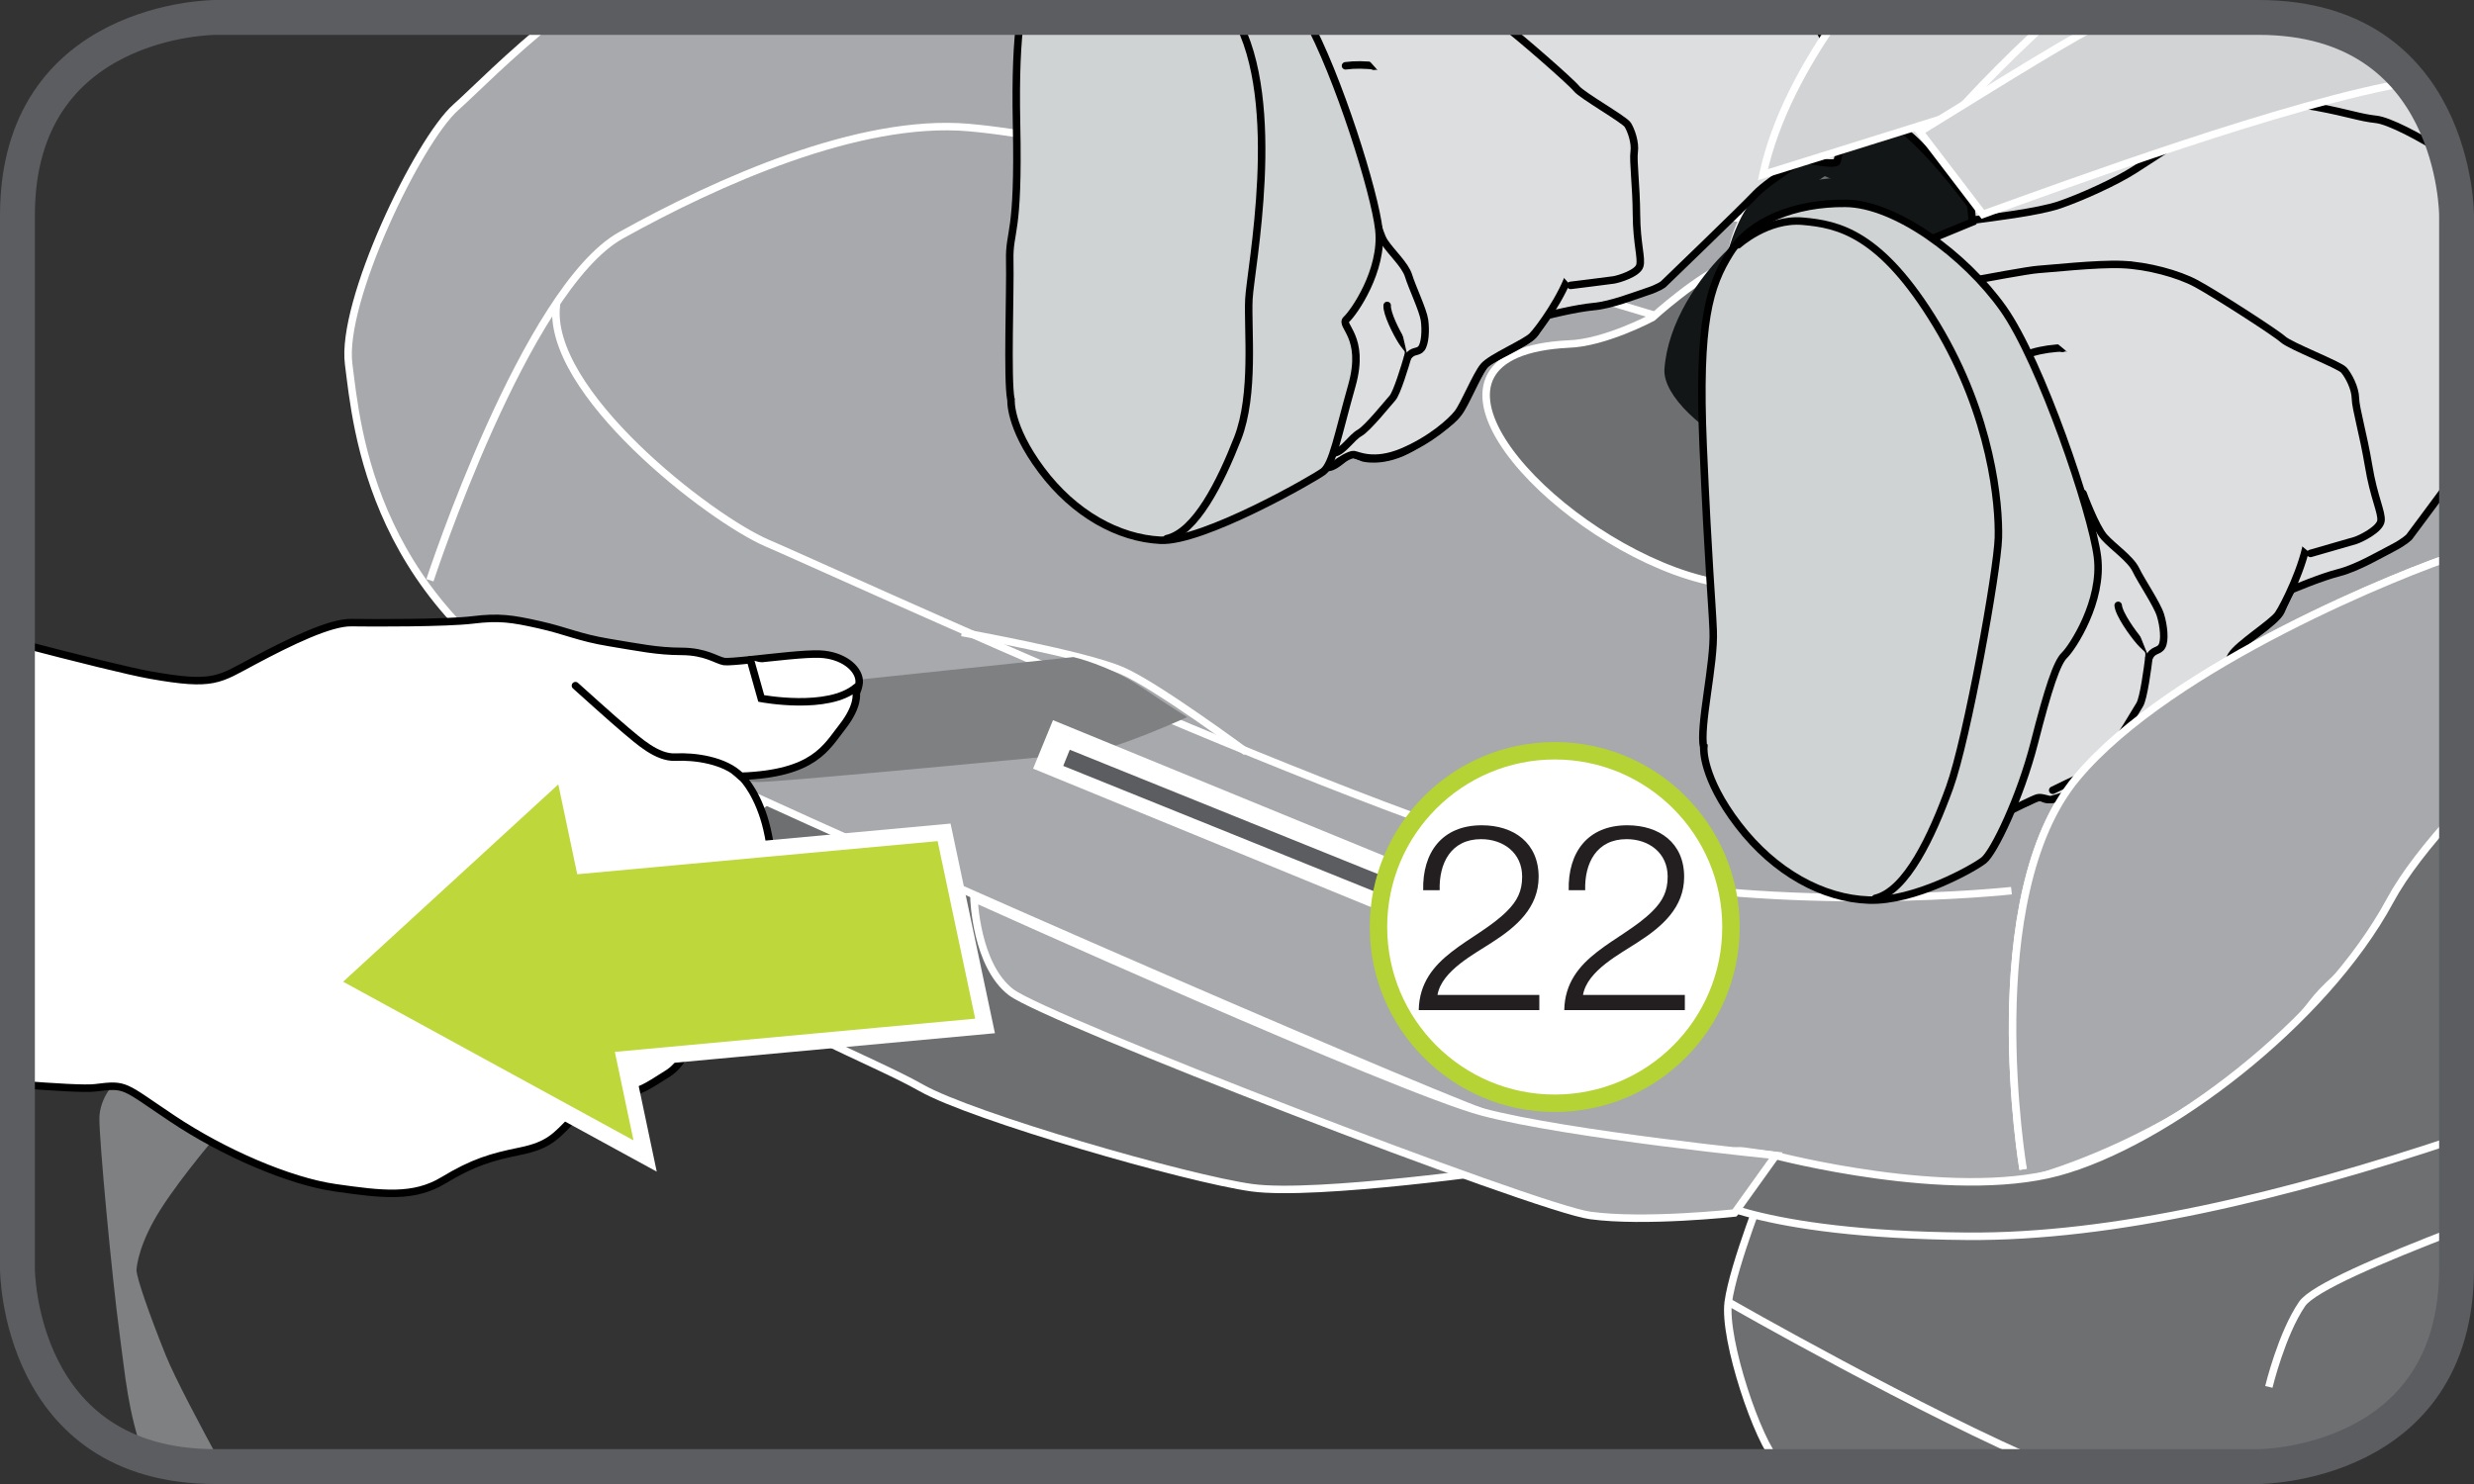 <?xml version="1.0" encoding="UTF-8"?>
<!DOCTYPE svg PUBLIC "-//W3C//DTD SVG 1.1//EN" "http://www.w3.org/Graphics/SVG/1.1/DTD/svg11.dtd">
<!-- Creator: CorelDRAW 2017 -->
<svg xmlns="http://www.w3.org/2000/svg" xml:space="preserve" width="25mm" height="15mm" version="1.1" style="shape-rendering:geometricPrecision; text-rendering:geometricPrecision; image-rendering:optimizeQuality; fill-rule:evenodd; clip-rule:evenodd"
viewBox="0 0 283.75 170.25"
 xmlns:xlink="http://www.w3.org/1999/xlink">
 <rect x="0" y="0" width="283.75" height="170.25" fill="#333333" stroke="none"/>
 <defs>
  <style type="text/css">
   <![CDATA[
    .str3 {stroke:white;stroke-width:1.87;stroke-miterlimit:22.926}
    .str7 {stroke:white;stroke-width:6.01;stroke-miterlimit:4}
    .str6 {stroke:#5C5D60;stroke-width:4;stroke-miterlimit:4}
    .str8 {stroke:#5C5D60;stroke-width:2;stroke-miterlimit:4}
    .str9 {stroke:#B5D334;stroke-width:2;stroke-miterlimit:2.613}
    .str4 {stroke:#121617;stroke-width:0.86;stroke-miterlimit:10}
    .str5 {stroke:#18171C;stroke-width:0.86;stroke-miterlimit:10}
    .str1 {stroke:white;stroke-width:0.86;stroke-miterlimit:10}
    .str0 {stroke:white;stroke-width:0.86;stroke-miterlimit:4}
    .str2 {stroke:black;stroke-width:0.86;stroke-linecap:round;stroke-miterlimit:4}
    .fil8 {fill:none}
    .fil1 {fill:none;fill-rule:nonzero}
    .fil7 {fill:#BED73B}
    .fil9 {fill:#121617;fill-rule:nonzero}
    .fil3 {fill:#4C4C4E;fill-rule:nonzero}
    .fil0 {fill:#6D6F71;fill-rule:nonzero}
    .fil5 {fill:#7E8082;fill-rule:nonzero}
    .fil2 {fill:#A7A9AC;fill-rule:nonzero}
    .fil11 {fill:#D0D3D3;fill-rule:nonzero}
    .fil12 {fill:#D1D3D4;fill-rule:nonzero}
    .fil10 {fill:#DDDEDF;fill-rule:nonzero}
    .fil4 {fill:#E31836;fill-rule:nonzero}
    .fil6 {fill:white;fill-rule:nonzero}
    .fil13 {fill:#231F20;fill-rule:nonzero}
   ]]>
  </style>
 </defs>
 <g id="Слой_x0020_1">
  <path class="fil0" d="M204.53 168.25c-0.28,-0.21 -0.51,-0.4 -0.66,-0.55 -2.21,-2.18 -6.23,-14.02 -5.65,-18.33 0.59,-4.31 4.4,-13.82 4.4,-13.82l-29.26 -1.49c0,0 -22.38,3.21 -29.77,2.2 -7.39,-1.01 -32.11,-8.15 -37.93,-11.46 -5.82,-3.3 -18.55,-7.95 -19.75,-11.48 -4.02,-11.84 -1.87,-18.43 0.23,-20.03l2.1 -1.59 23.98 -14.9 169.51 10.56 0 58.19c0,22.7 -22.7,22.7 -22.7,22.7l-54.51 0z"/>
  <path class="fil1 str0" d="M204.53 168.25c-0.28,-0.21 -0.51,-0.4 -0.66,-0.55 -2.21,-2.18 -6.23,-14.02 -5.65,-18.33 0.59,-4.31 4.4,-13.82 4.4,-13.82l-29.26 -1.49c0,0 -22.38,3.21 -29.77,2.2 -7.39,-1.01 -32.11,-8.15 -37.93,-11.46 -5.82,-3.3 -18.55,-7.95 -19.75,-11.48 -4.02,-11.84 -1.87,-18.43 0.23,-20.03l2.1 -1.59 23.98 -14.9 169.51 10.56"/>
  <path class="fil2" d="M173.39 2l1.97 7.43 -18.27 12.76 -6.41 0.4c0,0 -15.73,-12.48 -26.48,-20.58l-60.43 0c-5.44,4.34 -9.46,8.5 -11.49,10.3 -4.34,3.86 -13.23,22.35 -12.29,29.47 0.93,7.12 2.48,28.31 27.5,40.63 25.01,12.32 94.04,42.1 102.52,45.17 8.48,3.07 44.59,8.64 53.41,9.21 8.82,0.57 31.66,-8.38 41.73,-21.63 2.86,-3.75 9.11,-8.02 16.59,-12.2l0 -78.25c0,0 0,-22.7 -22.7,-22.7l-85.65 0z"/>
  <path class="fil1 str0" d="M173.39 2l1.97 7.43 -18.27 12.76 -6.41 0.4c0,0 -15.73,-12.48 -26.48,-20.58m-60.43 0c-5.44,4.34 -9.46,8.5 -11.49,10.3 -4.34,3.86 -13.23,22.35 -12.29,29.47 0.93,7.12 2.48,28.31 27.5,40.63 25.01,12.32 94.04,42.1 102.52,45.17 8.48,3.07 44.59,8.64 53.41,9.21 8.82,0.57 31.66,-8.38 41.73,-21.63 2.86,-3.75 9.11,-8.02 16.59,-12.2"/>
  <path class="fil1 str1" d="M198.23 149.37c0,0 22.28,12.73 36.89,18.88"/>
  <path class="fil1 str1" d="M281.75 141.11c-8.74,3.37 -16.46,6.65 -17.72,8.49 -2.35,3.44 -3.81,9.51 -3.81,9.51"/>
  <path class="fil0" d="M281.75 130.64c-19.72,6.6 -39.44,11.33 -56.16,11.19 -24.42,-0.2 -30.68,-4.82 -30.68,-4.82 0,0 1.37,-5.46 5.07,-4.95l3.69 0.51c0,0 19.97,5.24 32.34,1.91 12.37,-3.32 30.55,-17.14 38.11,-31.15 1.63,-3.03 4.35,-6.49 7.63,-10.09l0 37.4z"/>
  <path class="fil1 str0" d="M281.75 130.64c-19.72,6.6 -39.44,11.33 -56.16,11.19 -24.42,-0.2 -30.68,-4.82 -30.68,-4.82 0,0 1.37,-5.46 5.07,-4.95l3.69 0.51c0,0 19.97,5.24 32.34,1.91 12.37,-3.32 30.55,-17.14 38.11,-31.15 1.63,-3.03 4.35,-6.49 7.63,-10.09"/>
  <path class="fil1 str1" d="M281.75 43.27c-14.7,-3.48 -26.86,-6.44 -26.86,-6.44 0,0 -45.78,-13.89 -50.68,-15.19 -3.46,-0.92 -6,-10.9 -5.9,-19.64"/>
  <path class="fil1 str1" d="M232.04 134.15c0,0 -5.27,-31.23 6.15,-44.93 10.86,-13.04 38.14,-23.84 43.56,-25.55"/>
  <path class="fil1 str1" d="M49.31 66.57c0,0 10.93,-33.47 21.94,-39.59 11.01,-6.12 27.26,-13.43 39.83,-12.35 12.57,1.08 33.98,7.19 33.98,7.19l40.44 1.72c0,0 17.02,1.05 26.13,4.21 5.72,1.98 43.14,11.31 70.11,17.97"/>
  <path class="fil1 str1" d="M230.7 102.18c0,0 -25.81,2.83 -48.64,-2.2 -22.84,-5.03 -87.41,-34.84 -94.02,-37.65 -6.61,-2.81 -25.58,-17.48 -24.21,-27.46"/>
  <path class="fil2" d="M198.94 139.16c0,0 -10.33,1.13 -16.56,0.28 -6.24,-0.85 -62.39,-22.52 -66.42,-25.61 -4.03,-3.1 -4.25,-10.76 -4.25,-10.76 0,0 48.5,21.89 58.31,24.5 9.81,2.61 33.65,4.99 33.65,4.99l-4.72 6.59z"/>
  <path class="fil1 str0" d="M198.94 139.16c0,0 -10.33,1.13 -16.56,0.28 -6.24,-0.85 -62.39,-22.52 -66.42,-25.61 -4.03,-3.1 -4.25,-10.76 -4.25,-10.76 0,0 48.5,21.89 58.31,24.5 9.81,2.61 33.65,4.99 33.65,4.99l-4.72 6.59z"/>
  <path class="fil3" d="M167.94 2c0.34,1.1 0.52,2.13 0.4,3.04 -0.18,1.29 3.07,-0.89 5.95,-3.04l-6.34 0z"/>
  <path class="fil4" d="M185.21 2c0.22,1.64 0.26,3.2 0.02,4.57 -1.16,6.58 -8.43,16.2 -8.43,16.2l-29.99 -0.47c0,0 -12.61,-2.5 -15.5,-6.01 -1.94,-2.35 -6.45,-9.7 -9.21,-14.3l5.2 0c2.25,2.55 18.36,15.48 18.36,15.48l4.67 3.75 7.77 0.02c0,0 4.76,-4.53 6.49,-7.66 1.32,-2.4 3.64,-7.7 4.41,-11.6l16.22 0z"/>
  <path class="fil1 str0" d="M185.21 2c0.22,1.64 0.26,3.2 0.02,4.57 -1.16,6.58 -8.43,16.2 -8.43,16.2l-29.99 -0.47c0,0 -12.61,-2.5 -15.5,-6.01 -1.94,-2.35 -6.45,-9.7 -9.21,-14.3m5.2 0c2.25,2.55 18.36,15.48 18.36,15.48l4.67 3.75 7.77 0.02c0,0 4.76,-4.53 6.49,-7.66 1.32,-2.4 3.64,-7.7 4.41,-11.6"/>
  <path class="fil1 str1" d="M268.13 65.32c0,0 -50.63,-21.95 -59.42,-23.93 -8.79,-1.98 -28.18,-8 -32.65,-9.39 -4.47,-1.39 -22.38,-8.76 -22.38,-8.76"/>
  <polygon class="fil2" points="126.6,66.17 147.03,77.77 140.1,83.95 127.92,76.42 119.24,73.97 "/>
  <path class="fil1 str0" d="M110.31 72.56c0,0 14.05,2.5 18.38,4.38 3.91,1.68 14.25,9.33 14.25,9.33"/>
  <path class="fil5" d="M82.31 88.89c0,0 2.05,0.8 4.67,0.82 2.62,0.02 34.11,-3.01 37.51,-3.33 3.39,-0.32 11.67,-4.11 11.67,-4.11 0,0 -1.52,-0.92 -5.27,-3.45 -3.75,-2.53 -7.77,-3.44 -7.77,-3.44l-27.58 2.9 -13.23 10.6z"/>
  <path class="fil5" d="M13.18 124.2c0,0 -1.73,1.69 -1.78,4.04 -0.05,2.35 1.44,18.32 2.33,24.9 0.66,4.85 0.91,8.61 2.75,13.9 2.34,0.76 5.07,1.2 8.23,1.2l0.81 0c-2.57,-4.72 -5.46,-10.15 -6.53,-12.81 -1.99,-4.95 -3.24,-8.67 -3.34,-9.65 0,0 0.01,-2.16 2.01,-5.77 2,-3.61 6.65,-9.09 6.65,-9.09l0.24 -0.68 -11.12 -6.58 -0.25 0.53z"/>
  <path class="fil6" d="M2 73.74c6.93,1.81 12.88,3.29 15.26,3.71 7.32,1.3 7.8,0.53 11.91,-1.65 4.12,-2.19 8.68,-4.41 11.12,-4.37 2.43,0.04 10.9,0.06 13.93,-0.31 3.03,-0.37 4.49,-0.15 7.62,0.55 3.13,0.7 4.55,1.47 8.02,2.04 3.48,0.57 5.5,1.01 8.29,1.02 2.79,0.01 3.96,0.98 4.88,1.16 0.33,0.06 1.53,-0.04 3.04,-0.2 2.65,-0.28 6.29,-0.72 7.96,-0.65 2.62,0.12 4.38,1.57 4.51,3 0.06,0.62 -0.34,1.5 -0.34,1.5 0,0 0.31,1.41 -1.56,3.81 -1.88,2.39 -3.22,5.4 -11.65,5.71 0,0 1.5,1.3 2.6,4.68 1.1,3.38 1.61,9.51 0.13,13.61 -1.48,4.1 -4.98,3.83 -6.4,6.66 -1.42,2.84 -1.95,7.39 -4.73,9.15 -2.78,1.76 -2.94,1.89 -5.12,2.4 -2.17,0.51 -3.99,0.97 -5.85,2.89 -1.86,1.91 -2.67,2.95 -5.97,3.62 -3.3,0.67 -5.4,1.29 -8.81,3.35 -3.41,2.06 -6.99,1.61 -12.35,0.85 -5.35,-0.76 -12.93,-4.07 -18.69,-7.92 -5.76,-3.84 -5.24,-4.01 -8.91,-3.55 -1.05,0.13 -4.5,-0.06 -8.89,-0.41l0 -50.66z"/>
  <path class="fil1 str2" d="M2 73.74c6.93,1.81 12.88,3.29 15.26,3.71 7.32,1.3 7.8,0.53 11.91,-1.65 4.12,-2.19 8.68,-4.41 11.12,-4.37 2.43,0.04 10.9,0.06 13.93,-0.31 3.03,-0.37 4.49,-0.15 7.62,0.55 3.13,0.7 4.55,1.47 8.02,2.04 3.48,0.57 5.5,1.01 8.29,1.02 2.79,0.01 3.96,0.98 4.88,1.16 0.33,0.06 1.53,-0.04 3.04,-0.2 2.65,-0.28 6.29,-0.72 7.96,-0.65 2.62,0.12 4.38,1.57 4.51,3 0.06,0.62 -0.34,1.5 -0.34,1.5 0,0 0.31,1.41 -1.56,3.81 -1.88,2.39 -3.22,5.4 -11.65,5.71 0,0 1.5,1.3 2.6,4.68 1.1,3.38 1.61,9.51 0.13,13.61 -1.48,4.1 -4.98,3.83 -6.4,6.66 -1.42,2.84 -1.95,7.39 -4.73,9.15 -2.78,1.76 -2.94,1.89 -5.12,2.4 -2.17,0.51 -3.99,0.97 -5.85,2.89 -1.86,1.91 -2.67,2.95 -5.97,3.62 -3.3,0.67 -5.4,1.29 -8.81,3.35 -3.41,2.06 -6.99,1.61 -12.35,0.85 -5.35,-0.76 -12.93,-4.07 -18.69,-7.92 -5.76,-3.84 -5.24,-4.01 -8.91,-3.55 -1.05,0.13 -4.5,-0.06 -8.89,-0.41"/>
  <path class="fil1 str2" d="M66 78.66c0,0 4.43,4 5.79,5.13 1.37,1.13 3.54,3.18 5.69,3.07 2.15,-0.11 5.7,0.34 7.5,2.21"/>
  <path class="fil6" d="M86.06 75.69l1.25 4.44c0,0 7.7,1.46 10.92,-1.3l-12.17 -3.14z"/>
  <path class="fil1 str2" d="M86.06 75.69l1.25 4.44c0,0 7.7,1.46 10.92,-1.3"/>
  <polygon class="fil7" points="73.99,132.62 71.65,121.51 112.98,117.7 108.28,95.49 66.95,99.29 64.61,88.19 37.76,112.82 "/>
  <polygon class="fil8 str3" points="73.99,132.62 71.65,121.51 112.98,117.7 108.28,95.49 66.95,99.29 64.61,88.19 37.76,112.82 "/>
  <path class="fil0" d="M226.64 50.49c3.54,3.37 -2.67,11.79 -2.67,11.79 0,0 -15.68,9.23 -31.92,3.21 -16.24,-6.02 -32.37,-24.99 -12.17,-26.02 4.18,-0.12 9.65,-3.05 9.65,-3.05 0,0 5.22,-4.77 9.01,-6.27 -0.12,-3 2.46,-7.01 2.46,-7.01l11.13 -4.7 14.51 32.04z"/>
  <path class="fil1 str0" d="M226.64 50.49c3.54,3.37 -2.67,11.79 -2.67,11.79 0,0 -15.68,9.23 -31.92,3.21 -16.24,-6.02 -32.37,-24.99 -12.17,-26.02 4.18,-0.12 9.65,-3.05 9.65,-3.05 0,0 5.22,-4.77 9.01,-6.27 -0.12,-3 2.46,-7.01 2.46,-7.01l11.13 -4.7"/>
  <path class="fil9" d="M225.12 51.77c0,0 6.59,-9.82 4.4,-16.23 -2.19,-6.41 -11.79,-14.47 -14.62,-14.85 -2.83,-0.38 -10.41,0.99 -10.41,0.99 0,0 -3.35,-1.07 -5.84,7.09 -3.54,3.29 -6.98,8.52 -7.32,13.62 -0.35,5.1 16.16,17.2 33.79,9.38z"/>
  <path class="fil1 str4" d="M225.12 51.77c0,0 6.59,-9.82 4.4,-16.23 -2.19,-6.41 -11.79,-14.47 -14.62,-14.85 -2.83,-0.38 -10.41,0.99 -10.41,0.99 0,0 -3.35,-1.07 -5.84,7.09 -3.54,3.29 -6.98,8.52 -7.32,13.62 -0.35,5.1 16.16,17.2 33.79,9.38z"/>
  <path class="fil4" d="M208.37 40.99l1.2 -3.4 4.68 -0.93 -9.23 -8.06 -6.47 1.57c0,0 -5.41,12.87 9.82,10.82z"/>
  <path class="fil1 str5" d="M208.37 40.99l1.2 -3.4 4.68 -0.93 -9.23 -8.06 -6.47 1.57c0,0 -5.41,12.87 9.82,10.82z"/>
  <path class="fil9" d="M212.45 21.49l-3.16 -1.28 -4.45 2.97c0,0 -1.6,-1.02 -8.34,-3.71 -6.75,-2.69 -4.45,-4.79 -4.45,-4.79l28.48 -2.71 1.72 -0.17 7.42 -4.22 -33.35 3.46c8.81,-4.07 23.2,-6.56 34.16,-6.73 10.96,-0.17 5.29,2.54 5.29,2.54l-4.95 3.48 -8.44 6.08c0,0 1.7,0.63 5.21,2.84 3.51,2.21 -0.77,7.74 -0.77,7.74l-8.01 -2.94 -5.77 5.06 -0.36 -0.78 -0.24 -6.84z"/>
  <path class="fil9" d="M222.75 26.53l2.71 1.71 -2.83 3.79c0,0 1.89,0.75 7.6,4.41 5.72,3.65 7.95,1.53 7.95,1.53l-4.55 -19.53 -0.27 -1.18 3.7 -6.12 4.95 22.95c3.07,-6.99 2.33,-17.19 -0.64,-24.44 -2.97,-7.26 -5.08,-2.73 -5.08,-2.73l-3.4 4.28 -5.98 7.33c0,0 -1.37,-0.94 -5.48,-2.6 -4.1,-1.66 -10.54,2.78 -10.54,2.78l6.43 4.41 -5.35 5.27 1.18 0.01 9.57 -1.84z"/>
  <path class="fil1 str4" d="M230.23 36.44c-2.89,8.22 -4.62,14.86 -3.86,14.84"/>
  <path class="fil1 str2" d="M229.93 18.15c-0.53,-0.63 -1.36,-1.33 -1.63,-4.07 -0.27,-2.73 2.2,-5.35 2.2,-5.35l0.21 -0.23c0,0 1.22,2.55 1.44,2.89 0.21,0.33 -0.07,2.72 0.79,4.43 0.86,1.71 4.32,4.04 10.26,4.48l-4.82 1.92 -8.14 -3.44 -0.31 -0.63z"/>
  <path class="fil10" d="M230.17 93.11c0,0 1.45,-0.78 2.07,-0.97 0.62,-0.19 1.48,-0.96 2.11,-0.56 0.63,0.4 1.74,-0.11 2.49,-0.16 0.74,-0.06 1.44,-0.52 2.22,-0.76 0.77,-0.24 1.65,-1.52 2.12,-1.91 0.47,-0.4 1.45,0.06 1.89,0.1 0.43,0.04 3.24,0.11 6.21,-2.65 2.96,-2.76 4.11,-3.58 4.79,-5.34 0.68,-1.77 1.49,-5.23 2.13,-6.06 0.64,-0.82 4.87,-3.43 5.42,-4.69 0.54,-1.27 0.99,-2.37 1.32,-2.51 0,0 3.24,-1.38 5.33,-1.91 2.09,-0.53 4.81,-2.14 6.18,-2.84 1.36,-0.7 1.87,-1.25 1.87,-1.25 0,0 2.83,-3.79 5.44,-7.33l0 -29.57c0,0 0,-22.7 -22.7,-22.7l-99.25 0 -39.35 11.47 14.78 17.85 8.61 1.44c0,0 0.92,0.06 2.38,-0.33 1.46,-0.39 4.35,-2 4.92,-3.07 0.57,-1.08 0.52,-1.79 -0.02,-2.3 -0.55,-0.51 -1.38,-0.65 -1.73,-0.49 -0.34,0.16 -1.04,0.65 -1.2,0.7 -0.15,0.05 -0.48,0.09 -0.48,0.09l1.01 -2.31c0,0 2.07,-1.17 3.26,-1.98 1.19,-0.81 5.49,-4.74 5.93,-4.93 0.45,-0.19 2.58,0.14 4.11,0.46 1.54,0.32 5.33,1.48 6.85,1.95 1.52,0.47 3.09,0.89 5.33,0.57 2.24,-0.32 9.5,-0.9 12.45,-1.57 2.95,-0.68 6.93,-1.77 7.64,-1.65 0.71,0.12 1.41,0.19 1.77,0.08 0.36,-0.11 3.41,-0.81 4.28,-0.57 0.86,0.24 5.49,0.64 7.29,0.99 1.8,0.35 2.53,0.36 2.94,0.23 0.41,-0.12 -0.25,-1.56 2.9,-4.89 3.16,-3.33 12.56,9.81 12.56,9.81l0.19 1.91 -4.7 1.94 0.18 2.08 8.32 61.91 0.15 1.7z"/>
  <path class="fil1 str2" d="M230.17 93.11c0,0 1.45,-0.78 2.07,-0.97 0.62,-0.19 1.48,-0.96 2.11,-0.56 0.63,0.4 1.74,-0.11 2.49,-0.16 0.74,-0.06 1.44,-0.52 2.22,-0.76 0.77,-0.24 1.65,-1.52 2.12,-1.91 0.47,-0.4 1.45,0.06 1.89,0.1 0.43,0.04 3.24,0.11 6.21,-2.65 2.96,-2.76 4.11,-3.58 4.79,-5.34 0.68,-1.77 1.49,-5.23 2.13,-6.06 0.64,-0.82 4.87,-3.43 5.42,-4.69 0.54,-1.27 0.99,-2.37 1.32,-2.51 0,0 3.24,-1.38 5.33,-1.91 2.09,-0.53 4.81,-2.14 6.18,-2.84 1.36,-0.7 1.87,-1.25 1.87,-1.25 0,0 2.83,-3.79 5.44,-7.33m-121.95 -52.27l-39.35 11.47 14.78 17.85 8.61 1.44c0,0 0.92,0.06 2.38,-0.33 1.46,-0.39 4.35,-2 4.92,-3.07 0.57,-1.08 0.52,-1.79 -0.02,-2.3 -0.55,-0.51 -1.38,-0.65 -1.73,-0.49 -0.34,0.16 -1.04,0.65 -1.2,0.7 -0.15,0.05 -0.48,0.09 -0.48,0.09l1.01 -2.31c0,0 2.07,-1.17 3.26,-1.98 1.19,-0.81 5.49,-4.74 5.93,-4.93 0.45,-0.19 2.58,0.14 4.11,0.46 1.54,0.32 5.33,1.48 6.85,1.95 1.52,0.47 3.09,0.89 5.33,0.57 2.24,-0.32 9.5,-0.9 12.45,-1.57 2.95,-0.68 6.93,-1.77 7.64,-1.65 0.71,0.12 1.41,0.19 1.77,0.08 0.36,-0.11 3.41,-0.81 4.28,-0.57 0.86,0.24 5.49,0.64 7.29,0.99 1.8,0.35 2.53,0.36 2.94,0.23 0.41,-0.12 -0.25,-1.56 2.9,-4.89 3.16,-3.33 12.56,9.81 12.56,9.81l0.19 1.91 -4.7 1.94 0.18 2.08 8.32 61.91 0.15 1.7"/>
  <path class="fil10" d="M145.48 8.13c0,0 2.41,8.48 2.99,10.92 0.58,2.44 0.34,5.81 -0.26,7.18 -0.6,1.37 -1.62,2.43 -2.52,2.54l-0.2 -20.64z"/>
  <path class="fil1 str2" d="M145.48 8.13c0,0 2.41,8.48 2.99,10.92 0.58,2.44 0.34,5.81 -0.26,7.18 -0.6,1.37 -1.62,2.43 -2.52,2.54"/>
  <path class="fil10" d="M168.64 3.7c0,0 -0.78,2.69 -1.6,4.71 -0.82,2.03 -2.83,4.58 -4.95,6.24 -2.11,1.66 -6.61,5.22 -8.52,6.99 -1.91,1.77 -5.08,3.58 -5.08,3.58l20.15 -21.51z"/>
  <path class="fil1 str2" d="M168.64 3.7c0,0 -0.78,2.69 -1.6,4.71 -0.82,2.03 -2.83,4.58 -4.95,6.24 -2.11,1.66 -6.61,5.22 -8.52,6.99 -1.91,1.77 -5.08,3.58 -5.08,3.58"/>
  <path class="fil10" d="M146.85 8.18c0,0 1.38,1.22 2.13,3.11 0.74,1.89 1.62,4.49 1.75,6.57 0.12,2.07 0.2,5.09 -0.55,6.51l-3.32 -16.18z"/>
  <path class="fil1 str2" d="M146.85 8.18c0,0 1.38,1.22 2.13,3.11 0.74,1.89 1.62,4.49 1.75,6.57 0.12,2.07 0.2,5.09 -0.55,6.51"/>
  <path class="fil10" d="M166.72 2c0.56,0.5 1.1,0.99 1.35,1.2 0.57,0.5 0.89,1 1.18,1.67 0.29,0.68 2.3,3.95 2.6,4.36 0.3,0.42 0.25,1.11 0.55,1.27 0.3,0.16 1.23,-0.12 1.32,0.19 0.1,0.31 -0.1,0.79 -0.16,1.4 -0.07,0.61 0.26,1.95 0.2,3.15 -0.06,1.2 -0.14,2.58 -0.57,3.13 -0.42,0.55 -1.4,0.68 -1.79,0.8 -0.38,0.12 -11,-2.56 -11,-2.56l4.32 -14.6 2 0z"/>
  <path class="fil1 str2" d="M166.72 2c0.56,0.5 1.1,0.99 1.35,1.2 0.57,0.5 0.89,1 1.18,1.67 0.29,0.68 2.3,3.95 2.6,4.36 0.3,0.42 0.25,1.11 0.55,1.27 0.3,0.16 1.23,-0.12 1.32,0.19 0.1,0.31 -0.1,0.79 -0.16,1.4 -0.07,0.61 0.26,1.95 0.2,3.15 -0.06,1.2 -0.14,2.58 -0.57,3.13 -0.42,0.55 -1.4,0.68 -1.79,0.8 -0.38,0.12 -11,-2.56 -11,-2.56"/>
  <path class="fil10" d="M173.06 10.18c0,0 -0.16,-0.52 0.09,-0.82 0.25,-0.3 3.07,-1.38 3.9,-1.63 0.82,-0.25 9.59,-2.92 10.51,-3.2 0.93,-0.28 5.04,-1.2 5.49,-1.22 0.44,-0.02 0.94,-0.14 0.94,-0.14l-20.93 7.02z"/>
  <path class="fil1 str2" d="M173.06 10.18c0,0 -0.16,-0.52 0.09,-0.82 0.25,-0.3 3.07,-1.38 3.9,-1.63 0.82,-0.25 9.59,-2.92 10.51,-3.2 0.93,-0.28 5.04,-1.2 5.49,-1.22 0.44,-0.02 0.94,-0.14 0.94,-0.14"/>
  <path class="fil10" d="M193.61 2c0.06,0.14 0.1,0.25 0.12,0.31 0.22,0.44 0.36,0.91 0.58,1.35 0.22,0.44 1.04,2.3 1.16,2.69 0.12,0.38 0.1,1.15 0.34,1.41 0.25,0.26 1.67,1.6 1.82,1.81 0.15,0.21 0.54,1.78 0.53,2.29 -0.02,0.51 -0.12,1.56 0,1.95 0.12,0.38 0.44,2.57 0.44,2.57l-0.21 1.25 -5.05 -15.62 0.26 0z"/>
  <path class="fil1 str2" d="M193.61 2c0.06,0.14 0.1,0.25 0.12,0.31 0.22,0.44 0.36,0.91 0.58,1.35 0.22,0.44 1.04,2.3 1.16,2.69 0.12,0.38 0.1,1.15 0.34,1.41 0.25,0.26 1.67,1.6 1.82,1.81 0.15,0.21 0.54,1.78 0.53,2.29 -0.02,0.51 -0.12,1.56 0,1.95 0.12,0.38 0.44,2.57 0.44,2.57l-0.21 1.25"/>
  <path class="fil10" d="M230.9 92.83c0,0 2.25,-1.13 2.76,-1.29 0.51,-0.16 1.32,0.28 1.63,0.18 0.31,-0.09 4.16,-1.15 4.48,-1.59 0.32,-0.43 1.57,-1.49 2.01,-1.52 0.44,-0.02 2.61,0.79 5.83,-1.21 3.22,-2 5.44,-4.7 6.09,-5.91 0.64,-1.21 1.49,-5.08 2.24,-6.32 0.75,-1.24 4.63,-3.67 5.34,-4.67 0.7,-1 3.01,-5.65 3.4,-8.81 0.39,-3.16 -1.69,-7.04 -3.43,-9.77 -1.73,-2.74 -5.92,-6.87 -11.04,-9.25 -5.12,-2.39 -12.69,-3.57 -17.12,-2.22l-2.19 52.38z"/>
  <path class="fil1 str2" d="M230.9 92.83c0,0 2.25,-1.13 2.76,-1.29 0.51,-0.16 1.32,0.28 1.63,0.18 0.31,-0.09 4.16,-1.15 4.48,-1.59 0.32,-0.43 1.57,-1.49 2.01,-1.52 0.44,-0.02 2.61,0.79 5.83,-1.21 3.22,-2 5.44,-4.7 6.09,-5.91 0.64,-1.21 1.49,-5.08 2.24,-6.32 0.75,-1.24 4.63,-3.67 5.34,-4.67 0.7,-1 3.01,-5.65 3.4,-8.81 0.39,-3.16 -1.69,-7.04 -3.43,-9.77 -1.73,-2.74 -5.92,-6.87 -11.04,-9.25 -5.12,-2.39 -12.69,-3.57 -17.12,-2.22"/>
  <path class="fil10" d="M242.94 69.45c0.08,0.99 1.65,3.22 2.51,4.19 0.86,0.97 1.14,0.78 1.01,1.83 -0.13,1.05 -0.6,4.69 -1.06,5.39 -0.46,0.7 -2.43,4.24 -3.33,4.96 -0.91,0.73 -1.6,2.51 -2.6,2.93 -1,0.42 -4.04,1.91 -4.04,1.91l7.51 -21.21z"/>
  <path class="fil1 str2" d="M242.94 69.45c0.08,0.99 1.65,3.22 2.51,4.19 0.86,0.97 1.14,0.78 1.01,1.83 -0.13,1.05 -0.6,4.69 -1.06,5.39 -0.46,0.7 -2.43,4.24 -3.33,4.96 -0.91,0.73 -1.6,2.51 -2.6,2.93 -1,0.42 -4.04,1.91 -4.04,1.91"/>
  <path class="fil10" d="M238.91 56.6c0,0 1.4,3.85 2.43,5.01 1.03,1.15 3,2.47 3.62,3.74 0.61,1.28 2.45,3.98 2.83,5.22 0.38,1.24 0.54,2.88 0.18,3.55 -0.36,0.67 -1.03,0.31 -1.5,1.36l-7.55 -18.88z"/>
  <path class="fil1 str2" d="M238.91 56.6c0,0 1.4,3.85 2.43,5.01 1.03,1.15 3,2.47 3.62,3.74 0.61,1.28 2.45,3.98 2.83,5.22 0.38,1.24 0.54,2.88 0.18,3.55 -0.36,0.67 -1.03,0.31 -1.5,1.36"/>
  <path class="fil10" d="M236.54 39.96l4.55 -4.65c0,0 2.06,-1.76 3.21,-2.22 1.16,-0.46 4.28,-0.74 7.16,0.75 2.87,1.49 6.33,3.42 9.14,6.9 2.81,3.48 4.12,5.39 5.25,8.15 1.12,2.76 1.3,6.31 1.23,7.74 -0.07,1.43 -0.92,1.8 -1.07,1.85 -0.15,0.05 -1.36,0.53 -1.36,0.53l-28.1 -19.05z"/>
  <path class="fil1 str2" d="M236.54 39.96l4.55 -4.65c0,0 2.06,-1.76 3.21,-2.22 1.16,-0.46 4.28,-0.74 7.16,0.75 2.87,1.49 6.33,3.42 9.14,6.9 2.81,3.48 4.12,5.39 5.25,8.15 1.12,2.76 1.3,6.31 1.23,7.74 -0.07,1.43 -0.92,1.8 -1.07,1.85 -0.15,0.05 -1.36,0.53 -1.36,0.53"/>
  <path class="fil10" d="M244.34 30.44c0,0 -2.39,2.31 -2.69,2.62 -0.3,0.32 -0.73,1.29 -0.7,1.57 0.03,0.28 0.5,0.52 0.5,0.52l2.9 -4.71z"/>
  <path class="fil1 str2" d="M244.34 30.44c0,0 -2.39,2.31 -2.69,2.62 -0.3,0.32 -0.73,1.29 -0.7,1.57 0.03,0.28 0.5,0.52 0.5,0.52"/>
  <path class="fil10" d="M265 63.49c0,0 4.51,-1.29 5.13,-1.48 0.62,-0.19 2.82,-1.28 2.95,-2.25 0.13,-0.97 -0.83,-2.71 -1.42,-6.33 -0.6,-3.62 -1.49,-6.56 -1.51,-7.74 -0.02,-1.18 -0.8,-2.63 -1.32,-3.23 -0.52,-0.6 -6.17,-2.77 -6.99,-3.53 -0.83,-0.76 -7.97,-5.35 -9.99,-6.42 -2.01,-1.08 -5.52,-2.04 -8.43,-2.16 -2.91,-0.13 -8.63,0.51 -9.63,0.56 -1,0.05 -6.75,1.13 -6.75,1.13l37.97 31.44z"/>
  <path class="fil1 str2" d="M265 63.49c0,0 4.51,-1.29 5.13,-1.48 0.62,-0.19 2.82,-1.28 2.95,-2.25 0.13,-0.97 -0.83,-2.71 -1.42,-6.33 -0.6,-3.62 -1.49,-6.56 -1.51,-7.74 -0.02,-1.18 -0.8,-2.63 -1.32,-3.23 -0.52,-0.6 -6.17,-2.77 -6.99,-3.53 -0.83,-0.76 -7.97,-5.35 -9.99,-6.42 -2.01,-1.08 -5.52,-2.04 -8.43,-2.16 -2.91,-0.13 -8.63,0.51 -9.63,0.56 -1,0.05 -6.75,1.13 -6.75,1.13"/>
  <path class="fil10" d="M226.32 25.25c2.03,-0.28 7.41,-0.91 9.86,-1.74 2.45,-0.83 6.54,-2.67 8.72,-4.09 2.19,-1.43 6.35,-4.13 7.15,-4.54 0.8,-0.41 3.7,-1.72 4.89,-1.99 1.18,-0.28 4.74,-1.36 8.69,-0.62 3.94,0.74 4.93,1.21 6.94,1.43 1.38,0.16 4.94,1.94 8.04,4.01 1.14,3.9 1.14,6.99 1.14,6.99l0 10.17 -55.43 -9.61z"/>
  <path class="fil1 str2" d="M226.32 25.25c2.03,-0.28 7.41,-0.91 9.86,-1.74 2.45,-0.83 6.54,-2.67 8.72,-4.09 2.19,-1.43 6.35,-4.13 7.15,-4.54 0.8,-0.41 3.7,-1.72 4.89,-1.99 1.18,-0.28 4.74,-1.36 8.69,-0.62 3.94,0.74 4.93,1.21 6.94,1.43 1.38,0.16 4.94,1.94 8.04,4.01"/>
  <path class="fil11" d="M123.47 15.3c0,0 2.01,4.75 3.04,7.03 1.03,2.27 3.5,7.04 3.98,9.72 0.47,2.67 -0.08,10.84 -8.5,7.99l1.48 -24.74z"/>
  <path class="fil1 str2" d="M123.47 15.3c0,0 2.01,4.75 3.04,7.03 1.03,2.27 3.5,7.04 3.98,9.72 0.47,2.67 -0.08,10.84 -8.5,7.99"/>
  <path class="fil11" d="M195.41 85.79c0,0 -0.24,3.37 3.96,8.85 4.2,5.48 9.75,8.44 14.96,8.62 5.21,0.19 12,-3.63 13.18,-4.55 1.18,-0.93 4.21,-7.25 5.81,-13.48 1.59,-6.23 2.59,-9.24 3.47,-10.07 0.87,-0.83 4.42,-6.19 3.77,-11.29 -0.65,-5.1 -6.48,-22.36 -10.82,-28.48 -4.34,-6.11 -12.33,-12.02 -18.09,-12.06 -5.76,-0.05 -10.89,1.97 -13.24,5.72 -2.35,3.76 -3.68,7.88 -3.07,22.11 0.62,14.23 0.98,17.28 1.15,21.17 0.17,3.89 -1.62,10.97 -1.09,13.46z"/>
  <path class="fil1 str2" d="M195.41 85.79c0,0 -0.24,3.37 3.96,8.85 4.2,5.48 9.75,8.44 14.96,8.62 5.21,0.19 12,-3.63 13.18,-4.55 1.18,-0.93 4.21,-7.25 5.81,-13.48 1.59,-6.23 2.59,-9.24 3.47,-10.07 0.87,-0.83 4.42,-6.19 3.77,-11.29 -0.65,-5.1 -6.48,-22.36 -10.82,-28.48 -4.34,-6.11 -12.33,-12.02 -18.09,-12.06 -5.76,-0.05 -10.89,1.97 -13.24,5.72 -2.35,3.76 -3.68,7.88 -3.07,22.11 0.62,14.23 0.98,17.28 1.15,21.17 0.17,3.89 -1.62,10.97 -1.09,13.46z"/>
  <path class="fil11" d="M199.36 28.08c0,0 3.35,-3.05 7.4,-2.7 4.05,0.35 8.96,1.33 15.34,11.89 6.37,10.56 7.2,20.68 7.1,24.43 -0.1,3.75 -3.57,23.06 -5.59,28.63 -2.02,5.57 -4.95,11.87 -8.52,12.73l-15.74 -74.97z"/>
  <path class="fil1 str2" d="M199.36 28.08c0,0 3.35,-3.05 7.4,-2.7 4.05,0.35 8.96,1.33 15.34,11.89 6.37,10.56 7.2,20.68 7.1,24.43 -0.1,3.75 -3.57,23.06 -5.59,28.63 -2.02,5.57 -4.95,11.87 -8.52,12.73"/>
  <path class="fil10" d="M145.35 2l-1.25 51.03 -0.11 1.55c0,0 1.44,-0.5 2.03,-0.58 0.59,-0.08 1.49,-0.66 2.01,-0.21 0.52,0.45 1.61,0.14 2.3,0.2 0.68,0.05 1.4,-0.27 2.14,-0.38 0.74,-0.1 1.73,-1.14 2.22,-1.43 0.49,-0.29 1.32,0.26 1.71,0.36 0.39,0.09 2.95,0.55 6.06,-1.53 3.11,-2.08 4.28,-2.65 5.16,-4.15 0.89,-1.5 2.13,-4.5 2.83,-5.16 0.7,-0.66 4.95,-2.41 5.63,-3.48 0.68,-1.06 1.25,-2 1.57,-2.08 0,0 3.16,-0.79 5.16,-0.97 1.99,-0.18 4.71,-1.26 6.06,-1.7 1.35,-0.43 1.89,-0.86 1.89,-0.86 0,0 9.08,-8.74 10.62,-10.38 1.55,-1.63 6.47,-4.52 7.08,-5.32 0.61,-0.79 2.37,-1.68 2.53,-1.82 0.17,-0.14 3.55,-2.25 3.74,-2.5 0.19,-0.25 -1.73,-0.18 -1.42,-0.38 0.31,-0.19 -0.35,0.45 0,0 0.35,-0.46 2.66,-0.06 2.66,-0.06l11.06 -2.98 1.17 -7.19 -82.85 0z"/>
  <path class="fil1 str2" d="M145.35 2l-1.25 51.03 -0.11 1.55c0,0 1.44,-0.5 2.03,-0.58 0.59,-0.08 1.49,-0.66 2.01,-0.21 0.52,0.45 1.61,0.14 2.3,0.2 0.68,0.05 1.4,-0.27 2.14,-0.38 0.74,-0.1 1.73,-1.14 2.22,-1.43 0.49,-0.29 1.32,0.26 1.71,0.36 0.39,0.09 2.95,0.55 6.06,-1.53 3.11,-2.08 4.28,-2.65 5.16,-4.15 0.89,-1.5 2.13,-4.5 2.83,-5.16 0.7,-0.66 4.95,-2.41 5.63,-3.48 0.68,-1.06 1.25,-2 1.57,-2.08 0,0 3.16,-0.79 5.16,-0.97 1.99,-0.18 4.71,-1.26 6.06,-1.7 1.35,-0.43 1.89,-0.86 1.89,-0.86 0,0 9.08,-8.74 10.62,-10.38 1.55,-1.63 6.47,-4.52 7.08,-5.32 0.61,-0.79 2.37,-1.68 2.53,-1.82 0.17,-0.14 3.55,-2.25 3.74,-2.5 0.19,-0.25 -1.73,-0.18 -1.42,-0.38 0.31,-0.19 -0.35,0.45 0,0 0.35,-0.46 2.66,-0.06 2.66,-0.06l11.06 -2.98"/>
  <path class="fil10" d="M144.7 54.43c0,0 2.22,-0.71 2.71,-0.78 0.49,-0.07 1.17,0.43 1.47,0.39 0.3,-0.04 3.97,-0.46 4.32,-0.81 0.35,-0.35 1.65,-1.13 2.07,-1.08 0.41,0.04 2.27,1.07 5.51,-0.28 3.24,-1.35 5.66,-3.48 6.42,-4.48 0.76,-1 2.11,-4.36 2.97,-5.38 0.86,-1.01 4.76,-2.65 5.56,-3.46 0.8,-0.8 3.58,-4.67 4.39,-7.46 0.82,-2.79 -0.52,-6.57 -1.71,-9.28 -1.19,-2.71 -4.42,-7.02 -8.75,-9.87 -4.33,-2.86 -11.08,-4.98 -15.34,-4.39l-9.62 46.89z"/>
  <path class="fil1 str2" d="M144.7 54.43c0,0 2.22,-0.71 2.71,-0.78 0.49,-0.07 1.17,0.43 1.47,0.39 0.3,-0.04 3.97,-0.46 4.32,-0.81 0.35,-0.35 1.65,-1.13 2.07,-1.08 0.41,0.04 2.27,1.07 5.51,-0.28 3.24,-1.35 5.66,-3.48 6.42,-4.48 0.76,-1 2.11,-4.36 2.97,-5.38 0.86,-1.01 4.76,-2.65 5.56,-3.46 0.8,-0.8 3.58,-4.67 4.39,-7.46 0.82,-2.79 -0.52,-6.57 -1.71,-9.28 -1.19,-2.71 -4.42,-7.02 -8.75,-9.87 -4.33,-2.86 -11.08,-4.98 -15.34,-4.39"/>
  <path class="fil10" d="M159.1 35.04c-0.07,0.9 1.05,3.13 1.69,4.13 0.65,1 0.93,0.86 0.66,1.79 -0.27,0.93 -1.23,4.14 -1.75,4.71 -0.52,0.57 -2.84,3.48 -3.77,4 -0.93,0.53 -1.83,2.04 -2.8,2.28 -0.97,0.24 -3.97,1.16 -3.97,1.16l9.95 -18.07z"/>
  <path class="fil1 str2" d="M159.1 35.04c-0.07,0.9 1.05,3.13 1.69,4.13 0.65,1 0.93,0.86 0.66,1.79 -0.27,0.93 -1.23,4.14 -1.75,4.71 -0.52,0.57 -2.84,3.48 -3.77,4 -0.93,0.53 -1.83,2.04 -2.8,2.28 -0.97,0.24 -3.97,1.16 -3.97,1.16"/>
  <path class="fil10" d="M157.29 22.9c0,0 0.72,3.67 1.49,4.85 0.77,1.18 2.39,2.64 2.77,3.88 0.37,1.24 1.66,3.93 1.83,5.1 0.16,1.17 0.07,2.67 -0.35,3.23 -0.42,0.55 -0.99,0.14 -1.57,1.01l-4.16 -18.06z"/>
  <path class="fil1 str2" d="M157.29 22.9c0,0 0.72,3.67 1.49,4.85 0.77,1.18 2.39,2.64 2.77,3.88 0.37,1.24 1.66,3.93 1.83,5.1 0.16,1.17 0.07,2.67 -0.35,3.23 -0.42,0.55 -0.99,0.14 -1.57,1.01"/>
  <path class="fil10" d="M157.55 7.59l4.84 -3.56c0,0 2.14,-1.29 3.26,-1.55 1.12,-0.26 4.02,-0.07 6.43,1.67 2.41,1.75 5.3,3.97 7.36,7.5 2.06,3.53 2.98,5.43 3.61,8.07 0.62,2.64 0.27,5.87 -0,7.14 -0.27,1.28 -1.1,1.49 -1.25,1.51 -0.15,0.02 -1.32,0.29 -1.32,0.29l-22.93 -21.07z"/>
  <path class="fil1 str2" d="M157.55 7.59l4.84 -3.56c0,0 2.14,-1.29 3.26,-1.55 1.12,-0.26 4.02,-0.07 6.43,1.67 2.41,1.75 5.3,3.97 7.36,7.5 2.06,3.53 2.98,5.43 3.61,8.07 0.62,2.64 0.27,5.87 -0,7.14 -0.27,1.28 -1.1,1.49 -1.25,1.51 -0.15,0.02 -1.32,0.29 -1.32,0.29"/>
  <path class="fil10" d="M163.32 2l-0.1 0.07c-0.32,0.24 -0.86,1.07 -0.87,1.31 -0.02,0.25 0.38,0.54 0.38,0.54l1.68 -1.93 -1.08 0z"/>
  <path class="fil1 str2" d="M163.32 2l-0.1 0.07c-0.32,0.24 -0.86,1.07 -0.87,1.31 -0.02,0.25 0.38,0.54 0.38,0.54"/>
  <path class="fil10" d="M180.14 32.74c0,0 4.31,-0.53 4.9,-0.62 0.6,-0.08 2.77,-0.76 3.03,-1.62 0.26,-0.85 -0.36,-2.55 -0.38,-5.9 -0.02,-3.34 -0.41,-6.12 -0.26,-7.18 0.15,-1.07 -0.35,-2.48 -0.74,-3.1 -0.39,-0.62 -5.24,-3.36 -5.88,-4.16 -0.64,-0.8 -6.51,-5.93 -8.2,-7.18 -0.45,-0.33 -1,-0.67 -1.61,-1l-18.44 0 27.56 30.74z"/>
  <path class="fil1 str2" d="M180.14 32.74c0,0 4.31,-0.53 4.9,-0.62 0.6,-0.08 2.77,-0.76 3.03,-1.62 0.26,-0.85 -0.36,-2.55 -0.38,-5.9 -0.02,-3.34 -0.41,-6.12 -0.26,-7.18 0.15,-1.07 -0.35,-2.48 -0.74,-3.1 -0.39,-0.62 -5.24,-3.36 -5.88,-4.16 -0.64,-0.8 -6.51,-5.93 -8.2,-7.18 -0.45,-0.33 -1,-0.67 -1.61,-1"/>
  <path class="fil10" d="M207.82 2c0.65,1.02 1.17,1.96 1.51,2.82 0.84,2.19 2.52,7.7 1.67,10.27l-35.79 -13.1 32.62 0z"/>
  <path class="fil1 str2" d="M207.82 2c0.65,1.02 1.17,1.96 1.51,2.82 0.84,2.19 2.52,7.7 1.67,10.27"/>
  <path class="fil11" d="M115.96 45.8c0,0 -0.29,3.07 3.48,8.12 3.77,5.05 8.85,7.82 13.66,8.06 4.81,0.24 17.54,-7.04 18.65,-7.87 1.11,-0.83 1.7,-4.22 3.3,-9.88 1.6,-5.67 -1.45,-6.86 -0.62,-7.6 0.83,-0.74 4.22,-5.59 3.72,-10.25 -0.45,-4.24 -4.66,-17.73 -8.34,-24.37l-32.76 0c-0.4,2.86 -0.57,6.71 -0.46,12.21 0.28,12.99 -0.86,12.11 -0.78,15.66 0.08,3.55 -0.31,13.65 0.13,15.93z"/>
  <path class="fil1 str2" d="M115.96 45.8c0,0 -0.29,3.07 3.48,8.12 3.77,5.05 8.85,7.82 13.66,8.06 4.81,0.24 17.54,-7.04 18.65,-7.87 1.11,-0.83 1.7,-4.22 3.3,-9.88 1.6,-5.67 -1.45,-6.86 -0.62,-7.6 0.83,-0.74 4.22,-5.59 3.72,-10.25 -0.45,-4.24 -4.66,-17.73 -8.34,-24.37m-32.76 0c-0.4,2.86 -0.57,6.71 -0.46,12.21 0.28,12.99 -0.86,12.11 -0.78,15.66 0.08,3.55 -0.31,13.65 0.13,15.93"/>
  <path class="fil11" d="M141.71 2c5.57,9.76 1.69,28.91 1.53,32.31 -0.17,3.42 0.68,10.92 -1.29,15.98 -1.98,5.06 -4.82,10.77 -8.14,11.51l-11.34 -59.81 19.24 0z"/>
  <path class="fil1 str2" d="M141.71 2c5.57,9.76 1.69,28.91 1.53,32.31 -0.17,3.42 0.68,10.92 -1.29,15.98 -1.98,5.06 -4.82,10.77 -8.14,11.51"/>
  <path class="fil12" d="M210.77 2c-3.88,5.51 -7.22,11.73 -8.58,18.04l22.02 -6.88c0,0 5.02,-5.65 11.19,-11.16l-24.63 0z"/>
  <path class="fil1 str1" d="M210.77 2c-3.88,5.51 -7.22,11.73 -8.58,18.04l22.02 -6.88c0,0 5.02,-5.65 11.19,-11.16"/>
  <path class="fil12" d="M276.4 9.42c-13.77,2.27 -39.53,11.77 -48.98,15.17l-7.23 -9.47c11.17,-6.89 17.16,-10.66 22.06,-13.12l16.79 0c8.68,0 14.04,3.32 17.35,7.42z"/>
  <path class="fil1 str1" d="M276.4 9.42c-13.77,2.27 -39.53,11.77 -48.98,15.17l-7.23 -9.47c11.17,-6.89 17.16,-10.66 22.06,-13.12"/>
  <path class="fil2" d="M232.04 134.15c0,0 -5.27,-31.23 6.15,-44.93 10.86,-13.04 38.14,-23.84 43.56,-25.55l0 18.47 -49.7 52.01z"/>
  <path class="fil1 str0" d="M232.04 134.15c0,0 -5.27,-31.23 6.15,-44.93 10.86,-13.04 38.14,-23.84 43.56,-25.55"/>
  <path class="fil1 str6" d="M24.7 2c0,0 -22.7,0 -22.7,22.7l0 120.85c0,0 0,22.7 22.7,22.7l234.35 0c0,0 22.7,0 22.7,-22.7l0 -120.85c0,0 0,-22.7 -22.7,-22.7l-234.35 0z"/>
  <line class="fil1 str7" x1="119.63" y1="85.4" x2="164.27" y2= "103.7" />
  <line class="fil1 str8" x1="122.32" y1="86.94" x2="163.55" y2= "103.58" />
  <path class="fil6" d="M198.53 106.35c0,11.17 -9.04,20.22 -20.21,20.22 -11.17,0 -20.22,-9.06 -20.22,-20.22 0,-11.16 9.06,-20.22 20.22,-20.22 11.17,0 20.21,9.07 20.21,20.22z"/>
  <path class="fil1 str9" d="M198.53 106.35c0,11.17 -9.04,20.22 -20.21,20.22 -11.17,0 -20.22,-9.06 -20.22,-20.22 0,-11.16 9.06,-20.22 20.22,-20.22 11.17,0 20.21,9.07 20.21,20.22z"/>
  <path class="fil13" d="M162.71 115.88l13.84 0 0 -1.74 -11.68 0c0.48,-2.79 4.27,-4.71 6.31,-6.06 2.76,-1.77 5.29,-3.97 5.29,-7.48 0,-3.9 -2.85,-5.92 -6.52,-5.92 -4.56,0 -6.82,3.12 -6.72,7.45l1.89 0c-0.09,-3.09 1.29,-5.86 4.75,-5.86 2.55,0 4.71,1.57 4.71,4.3 0,1.68 -0.57,2.79 -1.74,3.96 -3.54,3.55 -10,5.11 -10.12,11.36zm16.69 0l13.84 0 0 -1.74 -11.68 0c0.48,-2.79 4.27,-4.71 6.31,-6.06 2.76,-1.77 5.29,-3.97 5.29,-7.48 0,-3.9 -2.85,-5.92 -6.52,-5.92 -4.56,0 -6.82,3.12 -6.72,7.45l1.89 0c-0.09,-3.09 1.29,-5.86 4.75,-5.86 2.55,0 4.71,1.57 4.71,4.3 0,1.68 -0.57,2.79 -1.74,3.96 -3.54,3.55 -10,5.11 -10.12,11.36z"/>
 </g>
</svg>
